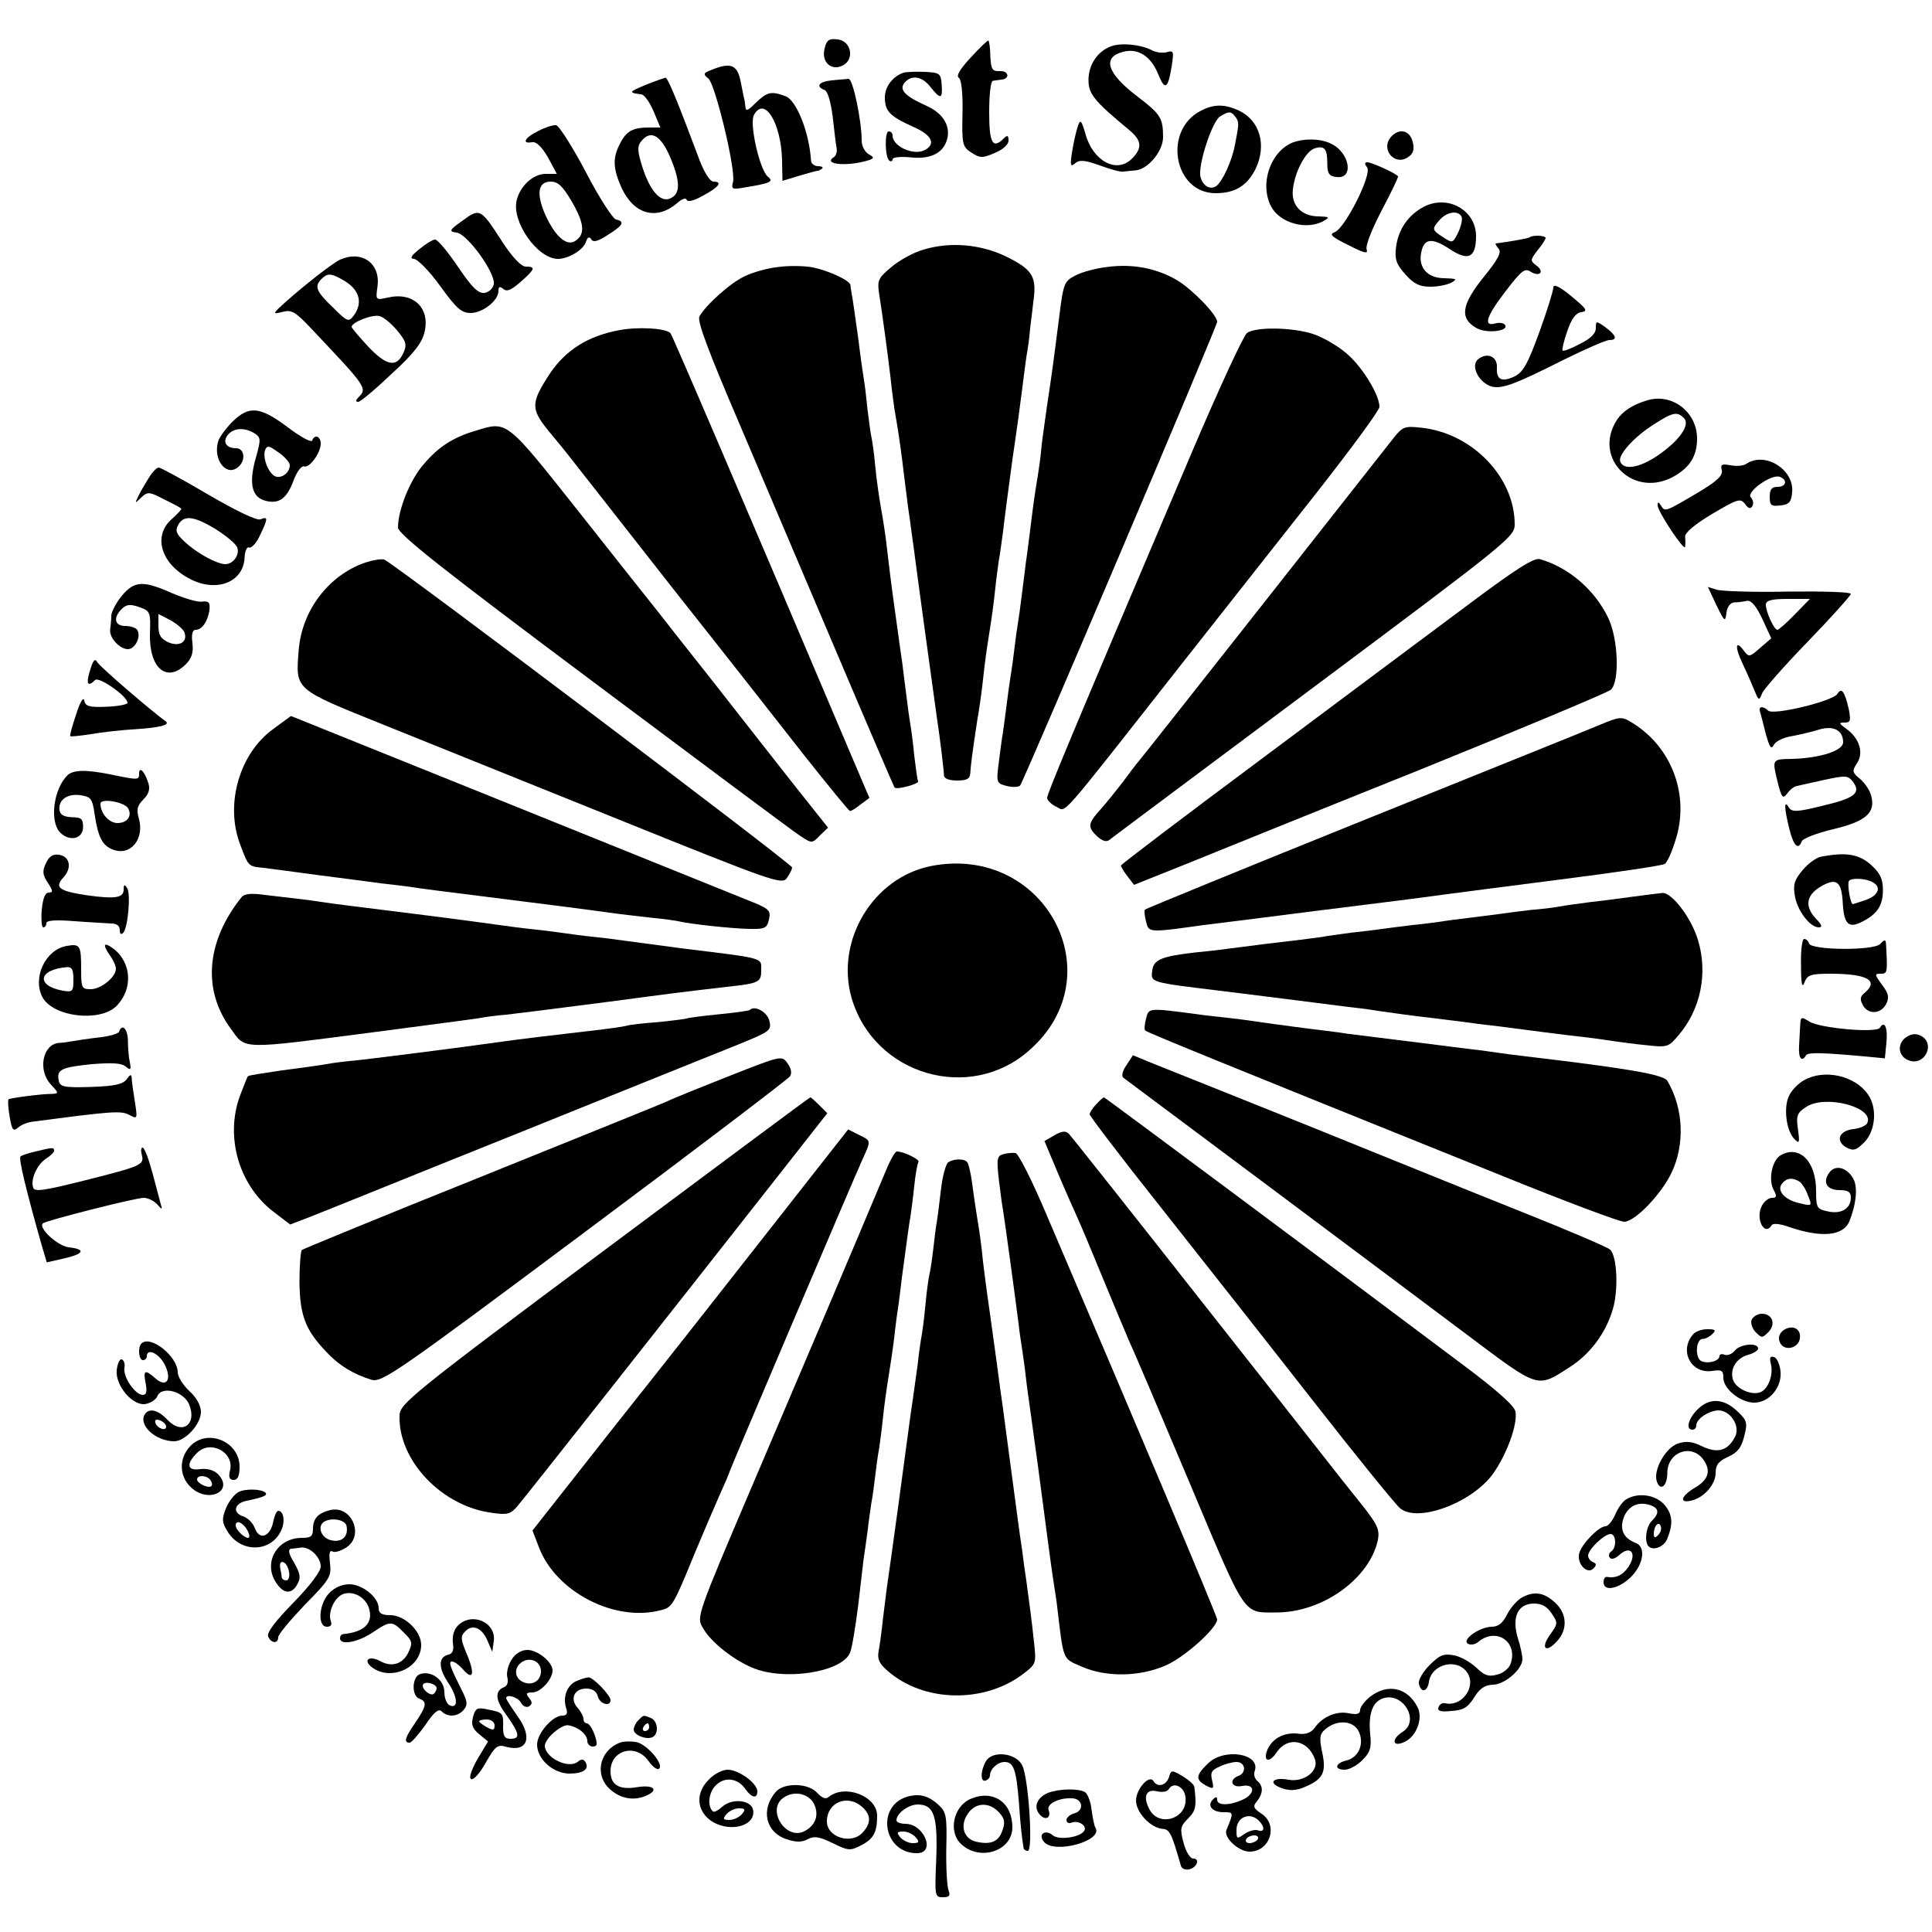 <?xml version="1.0" standalone="no"?>
<!DOCTYPE svg PUBLIC "-//W3C//DTD SVG 20010904//EN"
 "http://www.w3.org/TR/2001/REC-SVG-20010904/DTD/svg10.dtd">
<svg version="1.0" xmlns="http://www.w3.org/2000/svg"
 width="500pt" height="500pt" viewBox="0 0 500 500"
 preserveAspectRatio="xMidYMid meet">
<g transform="translate(0,500) scale(0.1,-0.1)"
fill="#000000" stroke="none">
<path d="M2134 4874 c-9 -35 18 -59 48 -43 30 16 21 63 -14 67 -23 3 -29 -2
-34 -24z"/>
<path d="M2513 4852 c-27 -29 -39 -48 -32 -53 7 -4 11 -38 10 -92 -2 -81 0
-87 23 -102 22 -14 28 -15 60 -1 22 9 36 22 36 32 0 14 -3 15 -12 6 -29 -29
-38 -13 -38 68 0 46 4 81 10 81 6 1 15 2 22 3 22 2 19 23 -4 22 -20 -1 -23 4
-25 37 0 21 -3 40 -5 42 -1 2 -22 -18 -45 -43z"/>
<path d="M2875 4880 c-35 -13 -58 -48 -58 -87 0 -36 14 -54 106 -130 32 -27
34 -46 6 -74 -39 -39 -101 -6 -120 65 -10 34 -13 38 -19 21 -4 -11 -11 -40
-15 -65 -6 -38 -5 -43 7 -33 11 10 25 9 64 -5 27 -10 55 -18 62 -16 6 1 20 2
30 3 32 2 72 49 72 86 0 50 -7 60 -66 105 -79 60 -93 102 -37 116 38 10 71
-11 90 -57 18 -45 26 -40 36 24 5 34 4 37 -13 32 -11 -3 -29 -1 -41 6 -28 14
-78 19 -104 9z"/>
<path d="M1841 4819 c-21 -8 -22 -11 -8 -22 18 -14 72 -238 64 -268 -5 -19 -2
-20 31 -14 67 11 75 15 59 28 -21 18 -48 136 -36 159 27 51 71 -20 73 -118 l1
-52 43 13 c23 7 45 13 48 13 3 0 8 3 12 6 3 3 -2 6 -11 6 -9 0 -17 6 -18 13
-4 72 -37 157 -66 168 -37 14 -48 11 -77 -17 -21 -21 -26 -23 -27 -10 -1 9 -2
19 -4 24 -1 4 -5 24 -9 45 -9 40 -26 46 -75 26z"/>
<path d="M2339 4812 c-28 -9 -49 -36 -49 -64 0 -36 13 -49 73 -76 48 -21 60
-44 31 -60 -29 -16 -84 9 -84 37 0 6 -4 11 -10 11 -11 0 -10 -69 2 -76 4 -3 8
-1 8 4 0 5 20 7 44 5 49 -6 83 8 95 40 14 37 -6 73 -51 93 -56 25 -72 42 -57
60 18 21 45 17 67 -11 26 -33 32 -32 29 6 -2 29 -5 31 -43 33 -22 1 -47 0 -55
-2z"/>
<path d="M1670 4780 c-43 -18 -44 -20 -11 -24 8 0 22 -20 32 -43 l18 -43 -29
0 c-42 0 -59 -9 -75 -41 -20 -37 -19 -65 4 -116 32 -68 90 -84 143 -39 12 11
23 15 25 9 3 -7 20 -2 43 11 41 22 51 36 26 36 -8 0 -23 23 -35 54 -58 155
-83 216 -89 215 -4 -1 -27 -9 -52 -19z m67 -193 c25 -61 23 -91 -4 -101 -24
-10 -51 21 -70 80 -14 44 -14 56 -3 69 25 31 52 14 77 -48z"/>
<path d="M2153 4792 c-34 -3 -43 -16 -19 -25 8 -3 16 -30 21 -69 4 -35 8 -71
10 -80 2 -10 -1 -20 -6 -24 -33 -20 36 -26 91 -8 13 5 12 7 -2 15 -10 6 -18
21 -18 35 0 53 -23 161 -34 160 -6 -1 -26 -2 -43 -4z"/>
<path d="M3107 4713 c-98 -51 -69 -213 39 -213 50 0 81 19 103 62 30 62 12
126 -43 152 -37 17 -65 17 -99 -1z m90 -15 c10 -14 10 -17 -1 -73 -8 -43 -33
-96 -49 -107 -16 -10 -34 1 -40 24 -8 28 30 145 51 157 23 14 28 13 39 -1z"/>
<path d="M1393 4661 c-35 -17 -44 -34 -16 -29 11 2 25 -12 41 -39 l23 -43 -29
0 c-32 0 -66 -31 -75 -69 -13 -55 54 -151 107 -151 27 0 65 23 72 43 4 13 9
16 14 8 5 -9 17 -6 43 11 40 25 45 35 21 40 -8 2 -44 57 -78 123 -35 66 -70
121 -77 121 -8 1 -29 -6 -46 -15z m87 -183 c33 -57 35 -85 8 -102 -21 -13 -49
10 -74 62 -27 58 -23 92 11 92 19 0 31 -11 55 -52z"/>
<path d="M3602 4648 c-32 -32 7 -80 43 -54 13 9 16 20 11 39 -7 29 -33 36 -54
15z"/>
<path d="M3345 4631 c-58 -24 -86 -108 -55 -166 23 -43 93 -62 137 -36 15 9
13 10 -14 11 -45 0 -72 29 -67 70 5 46 33 98 56 106 26 8 33 -1 33 -39 0 -26
5 -33 23 -35 47 -7 36 64 -15 87 -28 13 -69 13 -98 2z"/>
<path d="M3538 4567 c14 -17 -57 -158 -84 -168 -15 -5 -8 -12 35 -33 41 -21
52 -24 48 -12 -4 9 13 52 39 102 25 47 44 87 42 88 -10 10 -69 36 -79 36 -8 0
-8 -4 -1 -13z"/>
<path d="M3685 4465 c-40 -21 -66 -58 -72 -104 -4 -32 0 -44 24 -71 22 -25 37
-32 65 -32 20 0 44 5 55 11 15 9 12 10 -19 11 -43 0 -68 27 -60 66 7 37 27 40
73 10 49 -33 69 -23 69 33 0 67 -73 108 -135 76z m98 -27 c2 -7 -2 -25 -10
-41 -13 -26 -14 -27 -38 -11 -30 19 -30 22 -8 46 19 21 49 24 56 6z"/>
<path d="M1197 4429 c-35 -25 -36 -28 -15 -31 28 -4 100 -104 96 -133 -2 -11
-12 -21 -24 -23 -16 -2 -32 13 -69 68 -26 38 -52 70 -59 70 -6 0 -24 -11 -41
-25 -21 -17 -25 -24 -14 -25 9 0 40 -31 68 -70 42 -58 55 -70 79 -70 31 0 72
32 72 57 0 11 3 13 13 5 9 -8 21 -2 45 19 37 33 39 39 13 39 -12 0 -34 23 -61
64 -56 87 -58 88 -103 55z"/>
<path d="M3959 4386 c-3 -3 -56 -12 -88 -16 -2 0 1 -6 7 -13 9 -10 -1 -28 -39
-75 -57 -71 -62 -106 -18 -131 26 -15 85 -8 74 8 -3 5 -14 7 -25 4 -32 -9 -24
18 27 84 40 52 49 60 64 50 24 -15 37 0 15 16 -16 12 -16 14 3 39 12 14 21 29
21 32 0 7 -34 8 -41 2z"/>
<path d="M2390 4354 c-25 -7 -62 -27 -83 -45 -34 -28 -37 -35 -32 -68 9 -57
23 -161 30 -221 3 -30 8 -66 10 -80 8 -45 14 -84 20 -132 3 -26 10 -80 15
-120 6 -40 12 -89 15 -108 7 -56 56 -412 60 -440 7 -45 18 -135 18 -147 0 -8
14 -13 34 -13 24 0 33 4 34 18 1 19 5 52 18 137 6 33 13 85 16 115 3 30 10 80
15 110 5 30 12 80 15 110 3 30 8 66 10 80 3 14 7 48 11 75 3 28 14 111 24 185
11 74 22 155 25 180 3 25 8 63 11 85 4 22 8 51 9 65 1 14 6 48 9 77 10 67 -1
85 -70 119 -66 32 -145 39 -214 18z"/>
<path d="M880 4328 c-22 -10 -116 -85 -160 -127 -13 -13 -11 -14 12 -8 23 6
33 0 76 -46 141 -149 143 -152 120 -175 -8 -8 -8 -12 -1 -12 6 0 45 33 87 73
59 54 79 81 85 109 14 62 -30 103 -95 88 -32 -7 -32 -7 -27 29 8 60 -41 94
-97 69z m3 -50 c46 -24 58 -59 33 -94 -14 -18 -16 -18 -55 21 -43 41 -48 54
-29 73 15 15 24 15 51 0z m142 -130 c28 -33 30 -41 15 -69 -17 -30 -43 -23
-88 25 -23 25 -42 47 -42 50 0 12 54 33 72 28 10 -2 29 -18 43 -34z"/>
<path d="M2014 4309 c-28 -3 -67 -14 -87 -24 -38 -18 -100 -74 -117 -104 -6
-12 23 -90 105 -281 62 -146 177 -416 255 -600 78 -184 144 -337 145 -338 6
-7 65 10 61 16 -2 4 -6 34 -10 67 -3 33 -8 69 -10 80 -2 11 -7 47 -11 80 -4
33 -9 69 -10 80 -2 11 -10 72 -19 135 -9 63 -18 138 -21 165 -3 28 -10 73 -15
100 -5 28 -12 77 -15 110 -3 33 -8 67 -10 75 -2 8 -6 40 -10 71 -3 31 -7 65
-9 75 -2 11 -9 60 -15 109 -7 50 -14 100 -16 110 -2 11 -4 23 -4 27 -1 12 -55
37 -97 46 -22 4 -62 5 -90 1z"/>
<path d="M2865 4309 c-28 -3 -65 -13 -82 -22 -29 -15 -31 -20 -42 -109 -14
-109 -16 -127 -32 -233 -6 -44 -13 -91 -14 -105 -1 -14 -5 -45 -9 -70 -10 -60
-13 -85 -21 -150 -4 -30 -8 -64 -10 -75 -1 -11 -6 -47 -10 -80 -4 -33 -9 -69
-11 -80 -2 -11 -6 -41 -9 -66 -3 -25 -7 -54 -9 -65 -2 -11 -7 -47 -11 -79 -4
-33 -9 -67 -10 -75 -2 -9 -6 -41 -10 -72 -7 -54 -6 -55 20 -62 16 -4 31 -3 35
1 9 10 510 1189 510 1200 0 18 -64 84 -104 108 -53 31 -115 43 -181 34z"/>
<path d="M4020 4256 c0 -8 -16 -60 -36 -115 -30 -82 -41 -103 -64 -115 -34
-16 -48 -9 -46 24 1 28 -26 39 -49 20 -18 -15 -2 -54 29 -68 27 -12 60 0 193
67 57 28 109 51 118 51 22 0 18 12 -10 33 -24 17 -25 17 -25 -2 0 -14 -13 -27
-41 -41 -23 -12 -43 -20 -45 -17 -2 2 3 24 12 50 11 32 22 47 36 49 18 3 15 8
-25 41 -31 26 -47 33 -47 23z"/>
<path d="M1600 4145 c-79 -15 -135 -51 -175 -109 -51 -77 -52 -93 -8 -148 21
-25 52 -63 68 -84 17 -22 133 -169 258 -329 126 -159 279 -354 340 -432 62
-78 114 -142 117 -142 3 0 15 7 27 17 l23 17 -49 115 c-271 639 -462 1085
-466 1088 -13 13 -87 17 -135 7z"/>
<path d="M3227 4138 c-9 -7 -71 -141 -138 -298 -322 -757 -379 -894 -379 -905
0 -6 11 -17 24 -23 27 -12 -2 -45 311 353 104 132 265 336 357 453 92 117 168
220 168 229 0 32 -46 106 -86 139 -22 19 -60 41 -84 49 -52 18 -150 20 -173 3z"/>
<path d="M4260 3963 c-36 -11 -61 -28 -75 -49 -66 -101 46 -209 152 -144 38
23 55 52 55 95 0 70 -67 120 -132 98z m98 -45 c17 -17 -11 -58 -68 -97 -47
-32 -89 -39 -97 -15 -6 17 37 64 86 95 50 32 61 35 79 17z"/>
<path d="M602 3909 c-17 -17 -34 -40 -37 -50 -15 -47 20 -94 51 -68 21 17 17
49 -5 49 -26 0 -36 17 -21 35 15 18 43 19 68 4 17 -11 18 -15 4 -64 -19 -67
-10 -102 25 -111 35 -9 55 5 73 53 8 22 20 38 27 36 14 -5 43 35 43 59 0 19
-16 25 -22 8 -2 -6 -30 9 -63 34 -72 54 -100 57 -143 15z m148 -113 c0 -19
-21 -35 -37 -29 -18 7 -34 48 -27 68 5 13 10 12 35 -6 16 -11 29 -26 29 -33z"/>
<path d="M1230 3885 c-58 -17 -96 -42 -134 -87 -35 -40 -66 -118 -66 -163 0
-17 111 -105 507 -401 278 -208 519 -388 535 -398 29 -19 30 -19 50 2 l21 20
-89 112 c-49 62 -142 181 -207 264 -66 83 -131 166 -145 184 -15 19 -106 133
-202 255 -192 242 -186 238 -270 212z"/>
<path d="M3607 3867 c-14 -18 -165 -210 -336 -427 -171 -217 -317 -402 -324
-410 -7 -8 -26 -33 -42 -55 -17 -22 -42 -53 -57 -70 -33 -36 -34 -46 -8 -70
14 -12 23 -15 32 -8 7 6 246 184 531 397 502 375 517 387 517 419 0 122 -110
236 -241 250 -43 5 -49 3 -72 -26z"/>
<path d="M4520 3800 c-8 -6 -27 -7 -42 -4 -22 4 -26 2 -22 -13 3 -14 -12 -28
-62 -58 -85 -50 -85 -50 -95 -34 -7 11 -9 11 -9 1 0 -16 70 -121 71 -107 1 6
1 17 0 26 -1 10 25 32 70 59 66 39 73 41 85 26 8 -12 14 -14 19 -6 4 7 2 17
-4 23 -13 13 53 61 75 53 21 -8 17 -26 -6 -26 -15 0 -20 -7 -20 -26 0 -22 4
-25 28 -22 22 2 28 9 30 34 6 58 -69 106 -118 74z"/>
<path d="M388 3768 c-8 -13 -21 -34 -28 -48 -12 -24 -11 -24 5 -8 17 16 21 16
59 -4 23 -11 43 -22 45 -24 2 -2 -9 -13 -23 -26 -52 -44 -30 -118 47 -157 69
-35 138 -7 140 57 1 16 6 28 12 25 6 -2 19 12 28 32 21 44 21 49 1 41 -9 -4
-63 22 -135 64 -66 39 -124 70 -128 70 -5 0 -15 -10 -23 -22z m171 -138 c27
-17 52 -38 55 -47 7 -18 -10 -43 -31 -43 -21 0 -75 29 -105 58 -22 20 -25 29
-17 43 14 27 41 24 98 -11z"/>
<path d="M945 3544 c-95 -33 -164 -124 -172 -227 -8 -103 -13 -99 218 -192
112 -45 390 -157 618 -249 387 -156 414 -166 427 -149 7 10 14 23 14 28 0 9
-1011 772 -1054 796 -6 4 -29 0 -51 -7z"/>
<path d="M3809 3442 c-86 -64 -326 -243 -532 -397 -207 -154 -376 -282 -376
-285 0 -3 7 -15 17 -28 l17 -22 125 50 c69 28 343 139 610 246 267 108 491
202 499 209 23 22 19 132 -7 186 -35 73 -103 131 -177 152 -15 4 -61 -25 -176
-111z"/>
<path d="M316 3459 c-14 -17 -27 -40 -28 -52 0 -12 -2 -29 -3 -37 -2 -21 25
-50 46 -50 19 0 35 33 24 50 -3 5 -17 10 -31 10 -27 0 -32 21 -9 44 12 12 22
13 45 5 29 -10 30 -13 28 -70 -2 -89 44 -127 93 -78 15 15 20 30 17 55 -3 22
0 34 8 34 17 0 31 21 36 50 2 21 -1 25 -19 23 -12 -2 -47 9 -78 22 -74 33 -97
32 -129 -6z m161 -95 c10 -25 -13 -39 -42 -26 -19 9 -25 19 -25 42 l0 31 31
-16 c16 -9 33 -23 36 -31z"/>
<path d="M4442 3434 c21 -43 23 -45 26 -20 2 16 10 26 20 27 9 0 24 2 33 4 11
2 24 -13 40 -47 l23 -50 -29 -25 c-27 -24 -29 -24 -42 -7 -22 30 -24 10 -3
-34 11 -23 25 -55 31 -70 10 -25 12 -26 19 -7 4 11 58 72 119 135 61 63 111
119 111 123 0 5 -73 7 -162 6 -90 -2 -173 1 -186 5 l-22 7 22 -47z m203 -24
c-21 -22 -42 -40 -45 -40 -9 0 -30 47 -30 65 0 11 14 15 57 15 l57 0 -39 -40z"/>
<path d="M233 3265 c-11 -35 -6 -44 13 -25 10 10 84 -42 84 -59 0 -4 -24 -9
-54 -10 -45 -2 -55 1 -58 16 -2 11 -11 -4 -21 -36 -10 -29 -17 -55 -15 -56 2
-2 26 1 53 5 28 5 81 11 118 13 60 4 88 11 76 20 -40 29 -171 142 -177 153 -6
11 -11 6 -19 -21z"/>
<path d="M4755 3204 c-13 -19 -166 -56 -179 -43 -14 13 -26 11 -21 -3 2 -7 9
-33 15 -58 10 -35 14 -41 21 -27 5 9 26 19 47 22 20 4 52 11 70 17 37 11 62
-2 62 -33 0 -22 -60 -41 -132 -43 -53 -1 -52 0 -37 -62 10 -39 13 -42 24 -28
7 10 18 19 26 20 8 2 40 9 72 16 55 12 60 11 73 -6 21 -29 3 -42 -82 -62 -65
-16 -77 -16 -85 -3 -12 20 -12 -1 2 -57 11 -44 23 -55 32 -31 3 7 39 21 81 31
84 20 110 42 99 85 -3 14 -16 34 -29 45 -21 17 -21 21 -8 41 18 27 6 65 -28
89 -19 14 -20 16 -4 16 15 0 16 5 11 33 -11 48 -19 59 -30 41z"/>
<path d="M708 3114 c-88 -63 -126 -194 -87 -298 22 -59 21 -58 61 -62 18 -2
83 -11 143 -19 61 -8 133 -17 160 -21 28 -3 61 -7 75 -9 32 -5 63 -9 310 -40
113 -14 216 -28 230 -30 14 -2 52 -6 85 -10 33 -3 67 -8 75 -10 24 -6 131 -18
179 -19 40 -1 46 2 51 24 5 22 1 27 -34 42 -23 9 -302 122 -622 251 l-581 234
-45 -33z"/>
<path d="M4140 3124 c-30 -13 -307 -124 -614 -248 -308 -124 -561 -228 -563
-230 -2 -2 -1 -16 3 -31 7 -29 6 -29 149 -9 17 2 138 17 270 34 240 30 272 34
353 45 23 3 159 21 301 39 142 18 263 36 269 40 6 3 18 29 27 58 40 118 -8
247 -115 310 -23 14 -30 13 -80 -8z"/>
<path d="M174 2993 c-36 -36 -46 -120 -18 -148 25 -24 59 -16 59 15 0 21 -5
25 -29 25 -20 1 -30 6 -32 18 -4 27 21 44 54 39 27 -4 31 -8 37 -50 9 -59 20
-81 48 -91 45 -17 82 28 66 82 -6 22 -4 32 12 48 14 14 18 27 13 42 -9 30 -24
45 -24 25 0 -17 -2 -17 -70 -3 -68 14 -101 13 -116 -2z m157 -84 c12 -20 -1
-39 -27 -39 -22 0 -44 25 -44 50 0 15 60 5 71 -11z"/>
<path d="M119 2766 c-10 -20 -9 -30 5 -51 13 -20 14 -25 2 -25 -9 0 -15 -14
-18 -45 -2 -25 0 -45 4 -45 5 0 8 5 8 11 0 7 23 9 73 5 39 -3 82 -5 95 -6 14
0 22 -6 22 -17 0 -10 3 -13 9 -7 12 13 20 100 10 116 -7 10 -9 9 -9 -4 0 -22
-22 -25 -95 -15 -72 11 -85 20 -61 46 23 25 17 55 -12 59 -15 2 -25 -4 -33
-22z"/>
<path d="M4713 2783 c-12 -2 -34 -18 -48 -35 -21 -25 -25 -37 -20 -66 6 -38
39 -82 62 -82 10 0 8 7 -7 22 -32 34 -25 64 18 87 36 19 48 8 51 -45 3 -56 15
-68 51 -49 39 20 53 42 53 82 0 28 -7 43 -31 65 -32 28 -65 33 -129 21z m135
-67 c22 -13 12 -34 -19 -45 -18 -6 -33 -11 -34 -11 -6 0 -15 52 -10 60 6 9 46
7 63 -4z"/>
<path d="M2411 2759 c-151 -29 -250 -193 -207 -342 58 -199 306 -272 460 -135
221 194 40 533 -253 477z"/>
<path d="M625 2678 c-91 -114 -102 -239 -28 -340 40 -55 19 -55 380 -8 235 31
236 31 263 35 14 3 45 7 70 9 50 6 68 8 285 36 141 19 174 23 285 36 85 9 90
12 90 43 0 33 12 30 -200 56 -69 9 -136 18 -150 20 -14 2 -50 7 -80 10 -30 3
-66 8 -80 10 -14 2 -50 7 -80 10 -30 3 -66 8 -80 10 -14 2 -116 16 -228 30
-112 14 -218 27 -235 30 -18 3 -48 7 -67 9 -19 2 -57 7 -85 10 -35 5 -53 3
-60 -6z"/>
<path d="M4230 2680 c-30 -4 -80 -11 -110 -14 -30 -4 -68 -9 -84 -12 -15 -3
-49 -7 -75 -9 -25 -3 -57 -7 -71 -9 -14 -2 -52 -7 -85 -11 -32 -4 -66 -8 -75
-10 -8 -1 -42 -6 -75 -9 -33 -4 -71 -9 -85 -11 -14 -2 -47 -6 -75 -9 -27 -4
-61 -8 -75 -11 -14 -2 -45 -6 -70 -9 -44 -5 -102 -12 -170 -21 -19 -3 -58 -7
-87 -10 -88 -10 -108 -19 -111 -47 -4 -31 -7 -30 183 -53 72 -9 144 -18 160
-20 33 -4 111 -14 165 -21 19 -2 53 -6 75 -10 58 -8 83 -12 145 -19 30 -4 66
-8 80 -10 14 -2 50 -7 80 -10 30 -4 85 -11 123 -16 37 -5 89 -11 115 -14 26
-3 58 -8 72 -10 14 -2 50 -7 81 -10 55 -6 57 -5 84 27 56 66 75 158 50 243
-16 57 -68 126 -93 124 -9 -1 -42 -5 -72 -9z"/>
<path d="M4661 2503 c0 -51 3 -62 9 -45 8 19 16 22 67 22 96 0 127 -18 88 -50
-11 -9 -12 -17 -4 -31 13 -25 46 -24 60 2 9 18 7 27 -10 50 -20 27 -20 29 -4
29 18 0 18 2 14 78 -1 11 -4 11 -15 -1 -18 -18 -178 -16 -184 1 -2 7 -8 12
-13 12 -5 0 -9 -30 -8 -67z"/>
<path d="M173 2552 c-55 -9 -90 -82 -63 -133 28 -51 148 -65 191 -23 44 44 40
114 -9 150 -24 17 -27 10 -8 -18 9 -12 16 -28 16 -35 0 -22 -39 -53 -65 -53
-24 0 -25 3 -25 54 0 59 -3 64 -37 58z m17 -87 c0 -31 -2 -33 -27 -29 -71 13
-64 55 10 61 13 1 17 -6 17 -32z"/>
<path d="M1940 2386 c-3 -2 -39 -7 -80 -11 -41 -4 -77 -9 -80 -10 -3 -2 -37
-6 -75 -10 -39 -3 -77 -7 -85 -10 -8 -2 -35 -6 -60 -9 -122 -14 -228 -27 -255
-31 -113 -16 -357 -47 -391 -50 -22 -2 -54 -6 -70 -9 -16 -3 -67 -10 -114 -16
-47 -7 -86 -13 -88 -15 -2 -1 -11 -25 -21 -51 -39 -106 -3 -232 88 -301 l42
-32 52 20 c29 11 270 109 537 216 267 108 524 211 571 230 83 34 86 36 80 62
-7 23 -38 40 -51 27z"/>
<path d="M2966 2364 c-4 -15 -5 -29 -2 -31 5 -5 171 -73 921 -375 165 -67 309
-121 319 -120 29 2 95 71 122 127 35 74 31 167 -11 238 -10 16 -102 32 -365
63 -25 3 -56 7 -70 9 -14 2 -47 7 -75 10 -27 3 -63 8 -80 10 -16 2 -70 9 -120
15 -49 6 -103 13 -120 15 -16 3 -68 9 -115 15 -47 6 -96 13 -110 15 -14 2 -47
7 -75 10 -27 3 -66 7 -85 10 -129 17 -127 17 -134 -11z"/>
<path d="M4659 2348 c-1 -13 -2 -38 -3 -55 -2 -32 7 -43 18 -24 5 8 42 7 152
-3 l52 -5 4 40 c4 40 -5 59 -17 39 -9 -14 -155 -1 -182 16 -21 13 -23 13 -24
-8z"/>
<path d="M308 2330 c-1 -5 -25 -12 -53 -15 -27 -3 -59 -8 -70 -10 -11 -2 -25
-4 -32 -4 -43 -3 -56 -71 -21 -108 20 -22 21 -23 2 -24 -29 0 -109 -11 -112
-14 -2 -2 -1 -22 3 -45 6 -35 9 -39 22 -28 8 7 25 14 37 15 204 27 229 29 250
18 22 -12 22 -11 15 34 -4 25 -8 52 -8 60 -1 12 -4 11 -13 -2 -10 -13 -31 -18
-93 -20 -70 -2 -80 0 -83 17 -6 28 7 34 86 42 52 4 76 3 87 -6 13 -11 15 -9
11 11 -3 13 -5 39 -5 57 -1 30 -15 44 -23 22z"/>
<path d="M4932 2315 c-24 -18 -19 -51 10 -60 40 -13 67 44 30 64 -14 7 -25 6
-40 -4z"/>
<path d="M1884 2214 c-76 -30 -148 -59 -159 -65 -11 -5 -226 -92 -479 -194
-252 -101 -461 -187 -465 -190 -3 -4 -6 -41 -6 -83 1 -85 15 -124 69 -180 33
-36 72 -59 118 -73 27 -7 65 19 551 382 287 214 526 396 531 403 6 8 4 21 -6
34 -14 21 -15 21 -154 -34z"/>
<path d="M2915 2243 c-10 -14 -13 -28 -8 -32 15 -11 711 -531 888 -664 189
-142 182 -140 266 -86 54 34 95 89 113 151 15 50 11 137 -7 154 -6 6 -109 50
-227 97 -118 47 -372 150 -565 228 -192 77 -371 149 -397 159 l-46 19 -17 -26z"/>
<path d="M4670 2205 c-14 -7 -32 -25 -39 -39 -16 -29 -9 -92 13 -114 13 -13
14 -10 9 26 -5 35 -2 42 21 57 49 33 175 0 159 -40 -2 -8 -19 -15 -36 -17 -38
-4 -48 -31 -18 -48 18 -9 25 -7 46 14 29 30 34 89 9 124 -33 48 -112 66 -164
37z"/>
<path d="M1565 1765 c-503 -375 -530 -398 -531 -428 -4 -116 109 -235 238
-252 41 -6 49 -4 67 17 20 23 414 523 667 845 l135 172 -21 21 c-11 11 -21 20
-23 20 -2 0 -241 -178 -532 -395z"/>
<path d="M2837 2142 c-10 -10 -17 -22 -17 -26 0 -4 82 -112 183 -239 101 -128
277 -351 391 -497 114 -146 217 -273 229 -283 45 -39 186 13 241 89 36 51 64
128 58 161 -3 15 -49 56 -136 121 -329 247 -926 692 -929 692 -2 0 -11 -8 -20
-18z"/>
<path d="M1998 1826 c-108 -138 -292 -372 -409 -519 l-211 -268 17 -44 c44
-115 196 -194 316 -162 29 7 32 13 89 152 23 55 51 120 62 145 11 24 24 54 28
66 11 29 317 748 341 801 24 53 24 50 -8 66 l-28 14 -197 -251z"/>
<path d="M2729 2062 l-26 -15 34 -81 c19 -45 43 -99 53 -121 10 -22 39 -92 65
-155 26 -63 57 -137 69 -165 13 -27 83 -193 157 -368 146 -347 135 -330 223
-330 119 0 241 88 262 188 5 30 0 40 -69 125 -7 8 -171 218 -366 465 -195 248
-359 455 -365 461 -8 8 -18 7 -37 -4z"/>
<path d="M92 2020 c-18 -4 -36 -10 -39 -13 -5 -6 14 -85 53 -223 l15 -51 44
10 c53 12 58 24 13 29 -28 3 -80 50 -67 62 7 7 239 66 261 66 11 0 27 -8 35
-17 11 -13 14 -14 10 -3 -2 8 -12 45 -22 83 -10 37 -21 67 -26 67 -4 0 -5 -8
-2 -19 7 -26 -2 -29 -148 -66 -104 -26 -129 -30 -133 -19 -8 21 10 61 34 76
11 7 20 16 20 20 0 9 -3 9 -48 -2z"/>
<path d="M2298 1983 c-88 -210 -224 -530 -347 -818 -148 -347 -149 -350 -132
-378 20 -36 78 -82 128 -103 82 -35 232 -12 253 39 5 12 14 67 21 122 6 55 13
109 14 120 2 11 6 43 10 70 3 28 8 61 10 75 3 14 7 45 10 70 3 25 7 56 10 70
2 14 7 50 10 80 3 30 10 80 15 110 5 30 12 78 15 105 3 28 8 65 11 83 2 17 6
47 8 65 15 111 18 135 22 157 2 14 7 50 10 80 3 30 8 58 11 63 4 6 -38 27 -56
27 -4 0 -14 -17 -23 -37z"/>
<path d="M2597 2013 c-17 -4 -18 -12 -12 -66 4 -34 9 -70 11 -80 3 -17 30
-214 40 -292 2 -22 7 -51 9 -65 2 -14 7 -47 10 -75 3 -27 8 -61 10 -75 2 -14
11 -79 20 -145 29 -217 34 -260 41 -305 4 -25 8 -52 9 -60 18 -152 14 -141 64
-163 63 -28 150 -27 218 3 49 21 133 97 133 119 0 8 -205 495 -441 1046 -37
88 -74 161 -81 161 -7 1 -21 0 -31 -3z"/>
<path d="M4608 2010 c-22 -13 -32 -63 -18 -89 9 -17 8 -21 -4 -21 -9 0 -20 -9
-26 -20 -18 -33 6 -81 25 -51 3 6 21 4 44 -4 84 -29 141 -24 157 14 17 41 22
85 12 107 -15 32 -48 42 -64 19 -18 -25 -6 -45 27 -45 22 0 29 -5 29 -19 0
-29 -25 -44 -60 -36 -28 6 -30 9 -30 54 0 76 -44 119 -92 91z m49 -68 c6 -4
17 -20 22 -36 11 -27 11 -28 -21 -20 -39 8 -61 33 -46 51 12 15 27 16 45 5z"/>
<path d="M2454 1992 c-6 -4 -15 -36 -19 -72 -4 -36 -9 -74 -11 -85 -2 -11 -6
-42 -9 -70 -3 -27 -8 -57 -10 -65 -2 -8 -7 -43 -10 -77 -3 -34 -8 -70 -10 -81
-2 -10 -7 -43 -10 -73 -12 -88 -13 -92 -19 -134 -3 -22 -17 -125 -31 -230 -14
-104 -28 -201 -30 -215 -2 -14 -6 -50 -10 -80 -3 -30 -8 -67 -11 -82 -4 -22 1
-33 23 -52 93 -82 250 -85 351 -8 34 26 34 27 28 82 -6 58 -12 101 -20 160 -3
19 -8 55 -11 80 -4 25 -8 56 -10 70 -2 14 -11 81 -20 150 -9 69 -18 136 -20
150 -2 14 -9 63 -15 110 -11 79 -16 118 -25 180 -2 14 -7 52 -11 85 -3 33 -8
67 -9 75 -3 18 -13 81 -20 134 -3 21 -8 42 -11 47 -6 11 -35 11 -50 1z"/>
<path d="M4533 1584 c-3 -8 2 -23 11 -32 15 -15 17 -15 32 0 21 21 11 48 -16
48 -11 0 -23 -7 -27 -16z"/>
<path d="M4615 1557 c-10 -8 -14 -19 -9 -30 9 -25 48 -18 52 9 4 26 -20 37
-43 21z"/>
<path d="M4381 1546 c-36 -43 -4 -102 50 -94 25 4 29 1 29 -18 0 -28 44 -64
80 -64 39 0 72 40 68 81 -2 18 -9 35 -17 37 -10 3 -12 -1 -8 -18 7 -28 -7 -65
-27 -73 -24 -9 -63 9 -71 32 -9 28 9 57 40 65 14 4 25 11 25 16 0 16 -46 12
-60 -5 -7 -9 -19 -14 -27 -11 -7 3 -13 1 -13 -3 0 -13 -27 -21 -46 -14 -18 7
-16 58 3 58 7 0 18 6 25 13 10 10 7 12 -14 12 -14 0 -31 -6 -37 -14z"/>
<path d="M366 1523 c-10 -10 -7 -43 4 -43 6 0 10 5 10 10 0 22 31 8 46 -21 20
-39 5 -62 -24 -36 -27 24 -32 21 -25 -13 4 -22 2 -30 -8 -30 -20 1 -51 47 -47
70 2 10 -1 20 -7 22 -5 2 -11 -11 -13 -28 -4 -41 44 -96 77 -87 13 3 25 12 28
19 11 29 70 13 83 -22 20 -51 -19 -78 -56 -39 -24 26 -48 32 -59 15 -18 -28
28 -70 76 -70 28 0 69 44 69 76 0 16 -11 37 -30 54 -16 15 -30 37 -30 48 0 42
-71 98 -94 75z m64 -215 c0 -13 -23 -5 -28 10 -2 7 2 10 12 6 9 -3 16 -11 16
-16z"/>
<path d="M4396 1355 c-26 -24 -35 -55 -16 -55 6 0 10 5 10 11 0 17 32 38 57
39 32 0 58 -42 43 -69 -19 -36 -45 -43 -85 -24 -26 13 -42 14 -63 7 -31 -11
-62 -65 -55 -95 8 -30 28 -17 28 19 0 54 62 77 93 35 21 -29 14 -53 -23 -74
-36 -22 -40 -41 -6 -32 32 8 61 42 61 71 0 21 8 31 33 42 24 11 34 24 41 53 9
34 7 41 -15 62 -35 35 -72 39 -103 10z"/>
<path d="M492 1257 c-29 -31 -29 -77 2 -106 45 -43 113 -10 70 34 -11 11 -28
15 -46 13 -34 -5 -37 13 -8 42 35 35 98 1 85 -47 -4 -16 -1 -23 10 -23 10 0
15 10 15 34 0 66 -84 100 -128 53z m53 -88 c4 -6 5 -12 2 -15 -7 -7 -37 7 -37
17 0 13 27 11 35 -2z"/>
<path d="M616 1138 c-10 -6 -24 -24 -31 -41 -11 -27 -11 -36 3 -59 35 -60 119
-56 142 7 8 21 3 45 -10 45 -4 0 -10 -13 -13 -29 -8 -38 -35 -48 -47 -17 -5
14 -18 27 -29 31 -30 9 -26 34 7 41 44 9 55 14 49 21 -11 10 -53 11 -71 1z
m24 -98 c6 -11 7 -20 2 -20 -10 0 -32 21 -32 32 0 16 19 8 30 -12z"/>
<path d="M4209 1120 c-9 -5 -22 -23 -29 -40 -7 -16 -18 -30 -25 -30 -17 0 -62
-46 -68 -70 -7 -27 21 -56 37 -39 8 8 8 13 -1 16 -7 3 -13 10 -13 17 0 16 42
56 58 56 15 0 16 -36 2 -45 -6 -4 -8 -11 -4 -16 4 -6 14 -3 25 7 29 26 46 4
24 -30 -15 -23 -33 -31 -57 -27 -5 0 -8 -6 -8 -14 0 -25 40 -17 71 14 33 33
39 78 12 88 -31 12 -42 34 -31 65 11 30 37 43 68 33 24 -8 25 -21 5 -41 -17
-17 -20 -60 -6 -68 14 -9 39 3 46 22 15 38 14 61 -6 86 -22 27 -68 35 -100 16z
m82 -93 c-8 -8 -11 -7 -11 4 0 20 13 34 18 19 3 -7 -1 -17 -7 -23z"/>
<path d="M855 1092 c-31 -7 -45 -22 -45 -48 0 -20 -5 -24 -29 -24 -65 0 -102
-66 -65 -118 19 -28 40 -28 54 -1 9 16 7 27 -9 55 -14 23 -16 34 -8 36 7 0 19
2 27 3 22 2 50 -25 50 -49 0 -13 -28 -50 -71 -94 -46 -47 -69 -77 -65 -87 7
-18 26 -20 26 -2 0 7 31 44 69 84 65 66 69 73 65 108 -3 24 -1 34 6 30 6 -4
22 1 36 10 48 31 14 110 -41 97z m42 -42 c5 -27 -13 -43 -41 -36 -27 7 -37 40
-13 50 22 9 52 1 54 -14z m-149 -118 c2 -12 -1 -22 -7 -22 -6 0 -11 3 -12 8 0
4 -2 15 -4 25 -2 10 2 17 8 14 7 -2 13 -13 15 -25z"/>
<path d="M852 877 c-27 -28 -31 -87 -6 -87 10 0 14 5 10 15 -8 23 10 62 33 70
28 9 60 -11 67 -41 9 -36 -15 -58 -68 -63 -5 -1 -8 -5 -8 -11 0 -19 47 -10 84
15 46 31 51 31 81 0 22 -21 23 -27 13 -49 -14 -32 -43 -42 -74 -25 -30 16 -46
2 -20 -17 49 -35 126 0 126 59 0 36 -43 77 -80 77 -22 0 -30 5 -30 18 0 28
-42 62 -76 62 -19 0 -39 -9 -52 -23z"/>
<path d="M3941 867 c-14 -7 -31 -27 -40 -44 -12 -24 -23 -33 -41 -33 -32 -1
-78 -34 -61 -44 7 -4 19 -2 27 5 47 39 104 -1 83 -58 -4 -11 -20 -24 -35 -27
-21 -6 -33 -2 -53 18 -15 14 -41 29 -58 32 -27 5 -37 1 -63 -25 -17 -17 -30
-39 -28 -48 5 -25 22 -22 26 4 7 48 75 63 100 23 23 -37 -16 -88 -58 -78 -7 2
-15 -3 -17 -10 -4 -10 5 -13 33 -10 31 2 43 9 59 35 15 24 28 32 48 33 31 0
77 40 77 66 0 9 -5 34 -12 55 -16 54 0 89 42 89 21 0 34 -8 46 -26 16 -24 16
-26 -4 -54 -26 -35 -12 -50 17 -18 28 29 27 71 -3 99 -28 27 -54 32 -85 16z"/>
<path d="M1185 793 c-10 -10 -15 -27 -13 -44 3 -20 0 -29 -14 -32 -24 -7 -23
-35 2 -72 24 -36 27 -67 5 -59 -9 4 -15 19 -15 35 0 32 -35 57 -64 46 -20 -8
-21 -56 -1 -63 21 -8 19 -19 -10 -62 -27 -39 -31 -52 -15 -52 5 0 23 21 41 46
22 33 34 43 42 35 16 -16 42 -14 57 4 11 13 10 22 -6 53 -30 60 -34 72 -24 72
6 0 18 -9 27 -19 27 -32 33 -14 12 36 -17 41 -18 48 -5 61 19 20 44 9 58 -25
l12 -28 4 28 c6 49 -57 76 -93 40z m-55 -162 c0 -4 -3 -11 -7 -14 -8 -9 -34
13 -28 24 6 9 35 1 35 -10z"/>
<path d="M1324 705 c-9 -14 -14 -34 -11 -46 3 -12 0 -22 -8 -25 -25 -10 -24
-33 6 -73 34 -48 36 -61 10 -61 -15 0 -19 7 -19 30 1 37 0 38 -40 46 -27 6
-32 3 -38 -20 -5 -20 -1 -30 16 -44 l23 -19 -27 -45 c-16 -28 -23 -49 -17 -52
6 -4 23 15 38 42 25 44 31 48 54 41 55 -14 68 25 28 80 -16 23 -29 43 -29 46
0 12 30 3 38 -11 5 -10 15 -14 21 -10 9 6 9 11 0 22 -9 11 -7 14 9 14 21 0 52
34 52 57 0 22 -39 53 -65 53 -15 0 -31 -9 -41 -25z m76 -30 c0 -24 -21 -38
-44 -29 -22 8 -27 32 -11 48 21 21 55 9 55 -19z m-120 -140 c0 -13 -4 -14 -20
-5 -11 6 -20 13 -20 15 0 3 9 5 20 5 11 0 20 -7 20 -15z"/>
<path d="M1493 650 c-25 -10 -37 -41 -28 -70 5 -14 2 -20 -10 -20 -25 0 -65
-46 -65 -75 0 -38 42 -75 84 -75 36 0 52 12 41 30 -5 8 -11 8 -19 1 -24 -20
-84 9 -86 40 -1 19 43 57 61 54 27 -5 49 -24 49 -41 0 -8 7 -14 14 -14 12 0
13 6 5 30 -6 17 -15 30 -20 30 -5 0 -9 5 -9 12 0 6 -7 19 -15 28 -21 23 -9 50
22 50 16 0 27 -7 30 -20 5 -20 33 -28 33 -10 0 13 -46 60 -57 59 -4 0 -18 -4
-30 -9z"/>
<path d="M3546 609 c-14 -11 -26 -27 -26 -34 0 -11 -8 -13 -29 -9 -32 7 -69
-9 -89 -38 -9 -12 -22 -17 -40 -15 -36 5 -67 -10 -81 -39 -14 -32 3 -39 23 -9
28 42 81 33 99 -18 11 -30 -28 -60 -68 -53 -42 8 -55 -9 -17 -22 20 -7 37 -6
58 3 48 20 57 38 46 89 -8 37 -7 48 7 60 31 27 74 24 88 -6 14 -32 -1 -66 -32
-74 -30 -7 -33 -24 -5 -24 12 0 32 11 46 25 20 20 24 32 20 67 -5 53 6 84 34
93 52 16 95 -59 50 -87 -30 -19 -27 -41 5 -26 31 14 49 62 33 91 -26 50 -77
61 -122 26z"/>
<path d="M1652 548 c-7 -7 -12 -18 -12 -24 0 -15 35 -28 50 -19 16 10 12 42
-6 49 -20 8 -18 8 -32 -6z m28 -18 c0 -5 -5 -10 -11 -10 -5 0 -7 5 -4 10 3 6
8 10 11 10 2 0 4 -4 4 -10z"/>
<path d="M1604 490 c-49 -19 -65 -76 -32 -114 26 -28 62 -38 96 -25 39 15 26
31 -18 24 -47 -8 -70 5 -70 41 0 55 65 73 98 27 11 -16 24 -25 28 -20 12 11
-29 60 -57 68 -13 3 -34 3 -45 -1z"/>
<path d="M2551 441 c-14 -25 -14 -54 0 -49 6 2 11 8 11 13 0 17 20 35 38 35
23 0 30 -19 37 -105 4 -62 8 -93 12 -117 0 -5 6 -8 11 -8 14 0 2 186 -14 220
-15 34 -79 41 -95 11z"/>
<path d="M3125 435 c-31 -30 -31 -41 -4 -56 20 -10 21 -9 16 13 -5 20 -2 27
19 36 14 7 34 12 44 12 23 0 27 -28 5 -36 -26 -10 -18 -32 10 -26 34 6 34 -21
0 -36 -33 -15 -65 -15 -65 0 0 9 -3 9 -11 1 -16 -16 -2 -33 28 -33 26 0 26 0
7 -46 -8 -19 31 -56 60 -56 53 0 75 69 31 98 -21 14 -23 19 -13 31 17 21 18
40 3 53 -8 6 -11 18 -8 26 17 46 -80 62 -122 19z m133 -147 c16 -16 15 -31 -2
-25 -7 3 -23 -1 -35 -9 -20 -14 -21 -14 -21 10 0 33 34 48 58 24z m-3 -48 c-3
-5 -13 -10 -21 -10 -8 0 -12 5 -9 10 3 6 13 10 21 10 8 0 12 -4 9 -10z"/>
<path d="M1835 395 c-34 -33 -33 -77 1 -104 46 -36 121 -19 113 25 -5 26 -55
31 -80 8 -10 -9 -21 -15 -24 -12 -15 14 -11 48 6 66 23 25 58 21 78 -8 16 -23
31 -26 31 -6 0 21 -48 56 -77 56 -13 0 -35 -11 -48 -25z m85 -90 c-7 -8 -21
-15 -32 -15 -17 0 -18 3 -8 15 7 8 21 15 32 15 17 0 18 -3 8 -15z"/>
<path d="M3025 400 c-7 -21 -30 -27 -40 -9 -11 17 -45 -21 -45 -51 0 -30 37
-70 68 -73 19 -1 24 -11 48 -95 2 -8 11 -12 21 -10 20 4 30 28 11 28 -8 0 -19
18 -25 41 -10 37 -8 43 12 63 20 20 22 32 16 81 0 6 -14 18 -30 28 -29 17 -30
17 -36 -3z m43 -51 c7 -56 -70 -80 -94 -30 -17 33 -7 52 21 45 13 -3 26 -1 30
6 12 20 40 6 43 -21z"/>
<path d="M2008 363 c-40 -46 -27 -105 28 -123 24 -8 39 -8 54 0 17 9 30 7 65
-10 40 -20 46 -20 73 -6 33 17 42 34 42 77 0 51 -84 83 -126 48 -7 -6 -17 -2
-29 11 -23 26 -86 27 -107 3z m99 -32 c13 -28 4 -55 -25 -70 -48 -25 -99 55
-55 86 27 20 66 12 80 -16z m125 -8 c22 -20 23 -41 1 -65 -29 -33 -93 -13 -93
28 0 50 54 72 92 37z"/>
<path d="M2712 360 c-28 -12 -38 -36 -22 -55 15 -18 31 -10 24 10 -7 16 26 33
61 31 27 -1 32 -32 5 -39 -11 -3 -20 -11 -20 -17 0 -7 6 -10 13 -7 18 7 41 -8
33 -21 -10 -17 -65 -25 -81 -12 -20 17 -40 3 -23 -17 27 -32 154 3 133 37 -3
4 -7 25 -10 46 -2 21 -10 41 -17 46 -17 10 -67 9 -96 -2z"/>
<path d="M2355 352 c-90 -19 -72 -150 20 -148 47 2 16 76 -32 76 -12 0 -23 4
-23 9 0 18 31 41 55 41 42 0 52 -29 48 -140 -4 -97 -4 -100 17 -100 17 0 20 4
15 17 -4 10 -7 59 -6 110 2 82 0 93 -19 111 -25 23 -46 30 -75 24z m15 -107
c10 -12 9 -15 -8 -15 -11 0 -25 7 -32 15 -10 12 -9 15 8 15 11 0 25 -7 32 -15z"/>
<path d="M2513 345 c-46 -19 -60 -86 -25 -118 49 -45 132 -17 132 44 0 64 -49
98 -107 74z m72 -35 c15 -16 17 -26 9 -48 -10 -29 -31 -37 -69 -28 -31 8 -41
41 -21 71 20 31 56 32 81 5z"/>
</g>
</svg>
